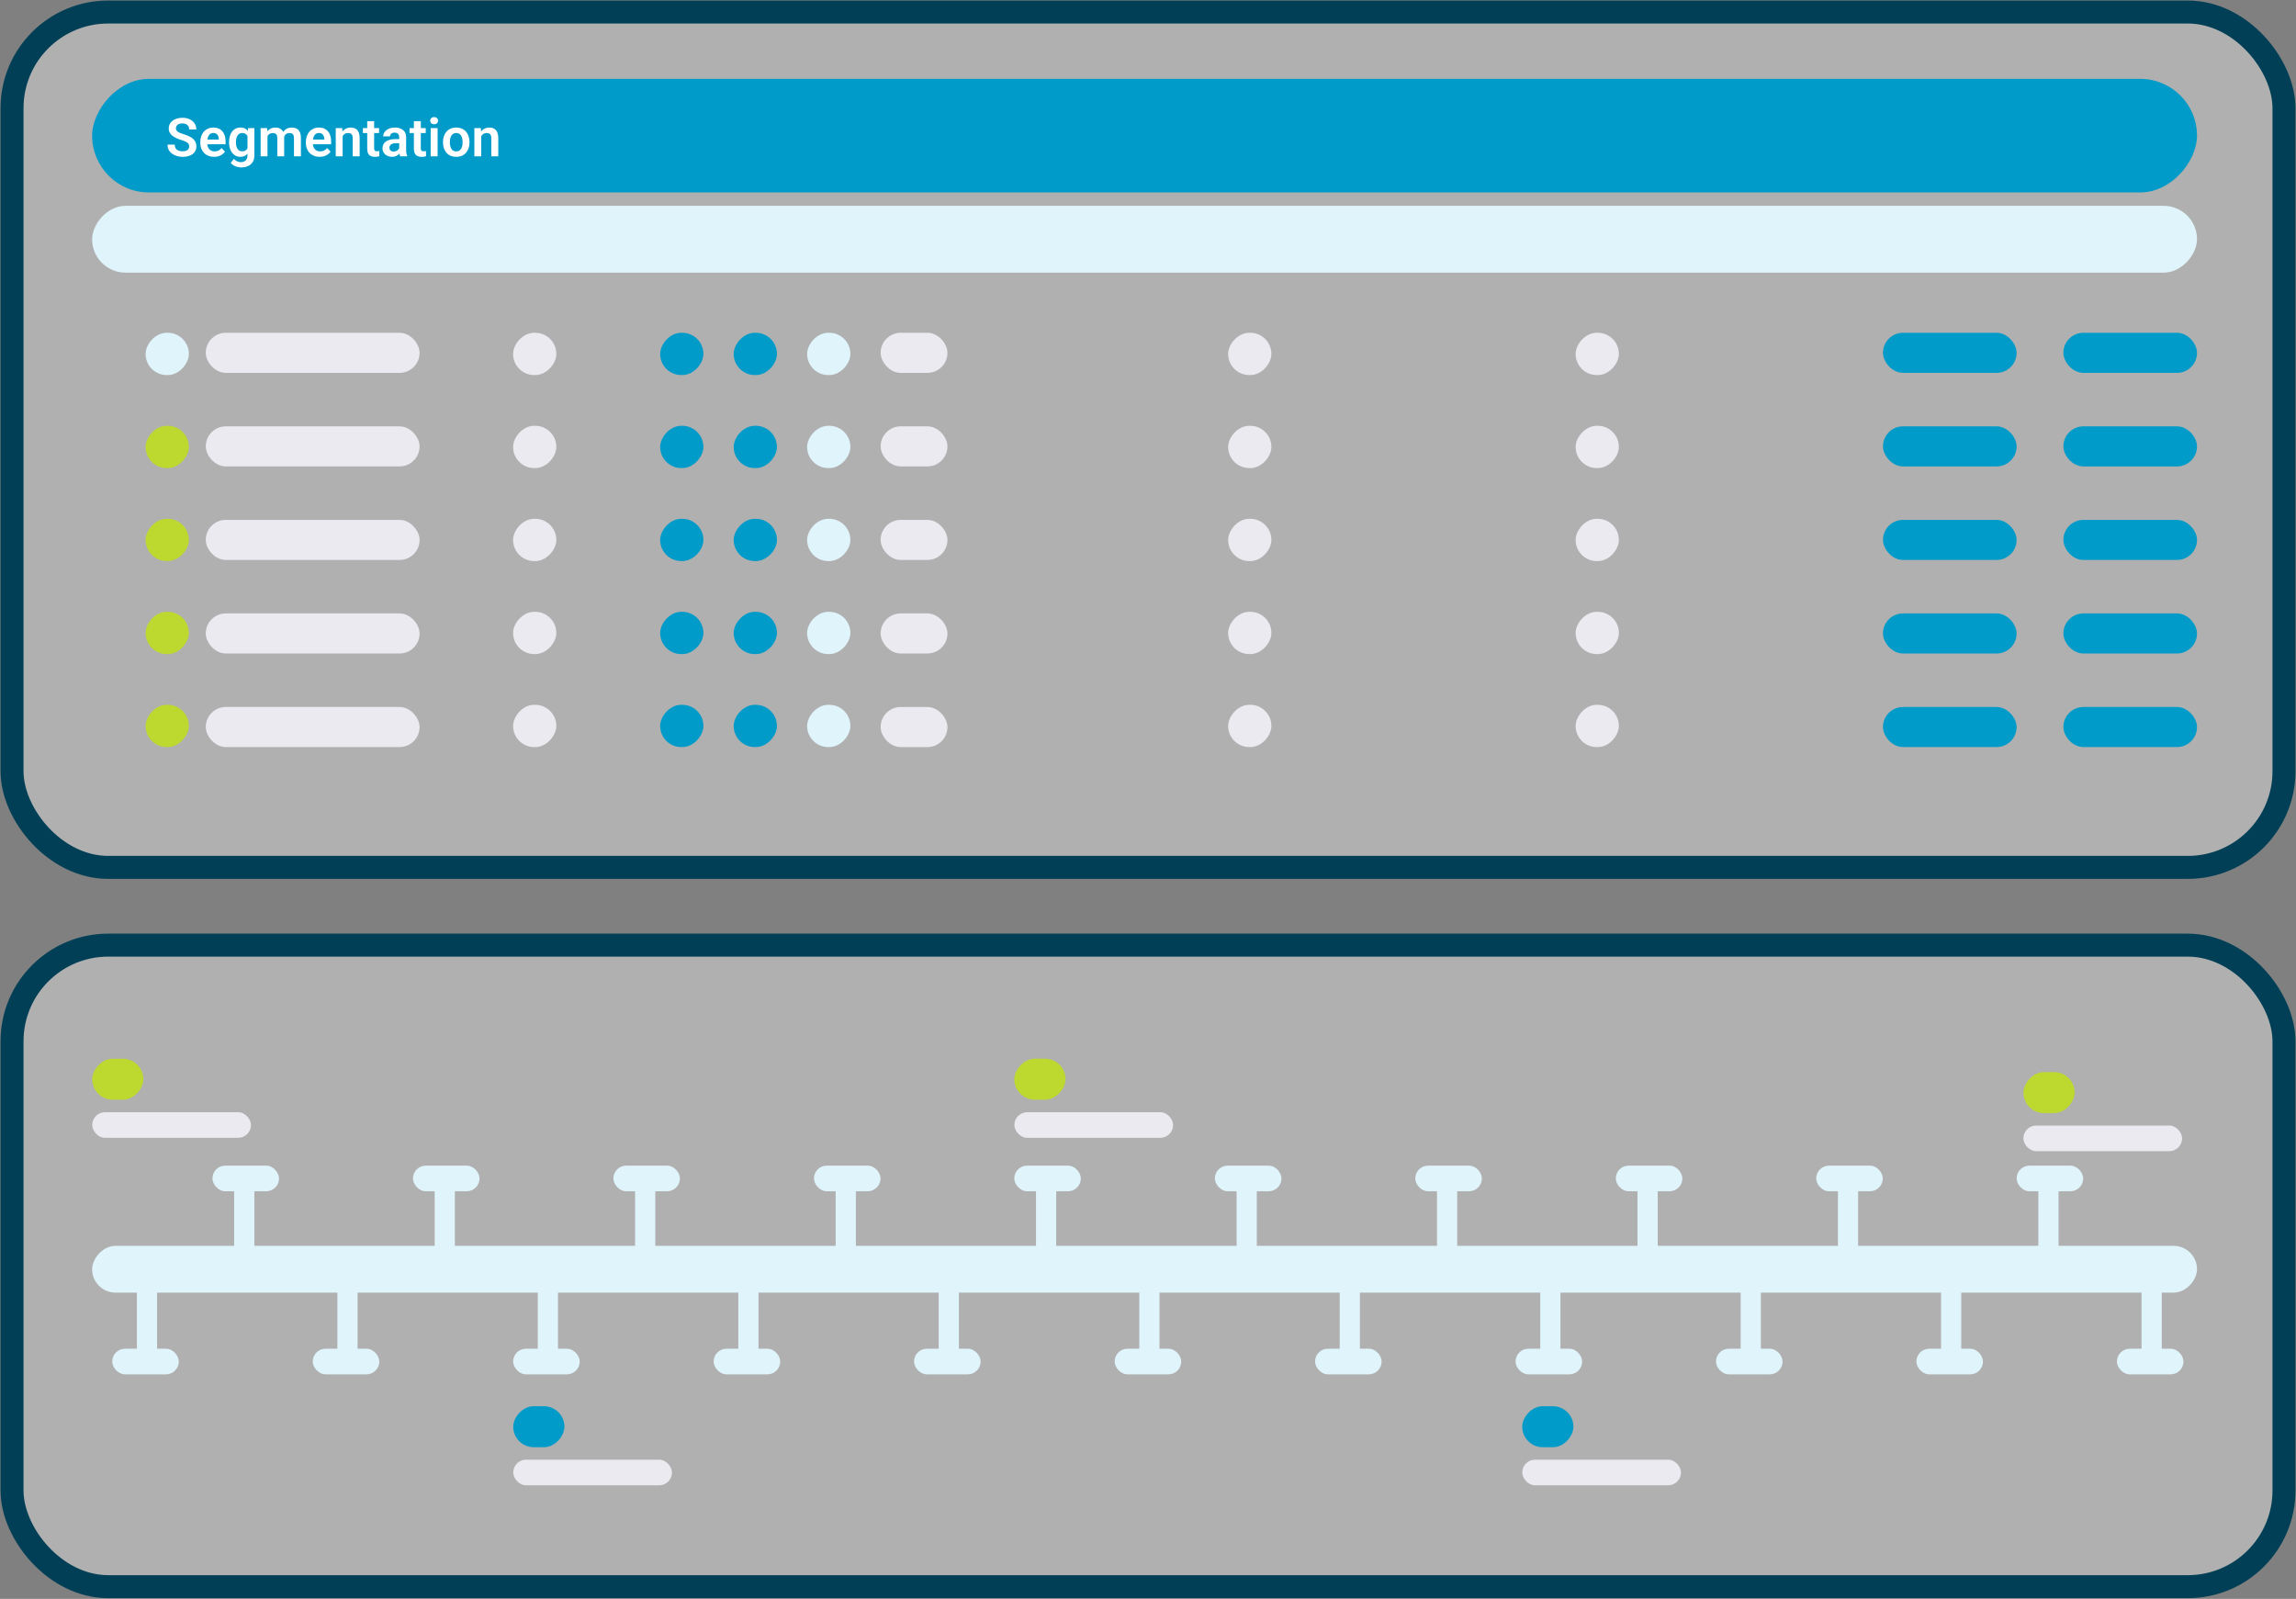 <svg width="191" height="133" viewBox="0 0 191 133" fill="none" xmlns="http://www.w3.org/2000/svg">
<rect x="0" y="0" width="191" height="133" fill="#808080" stroke="none"/>
<rect x="1" y="1" width="189" height="71.153" rx="8" fill="white" fill-opacity="0.38" stroke="#013F56" stroke-width="1.912"/>
<rect x="17.117" y="27.682" width="17.788" height="3.335" rx="1.668" fill="#EAEAF0"/>
<rect x="171.648" y="27.682" width="11.118" height="3.335" rx="1.668" fill="#009BC9"/>
<rect x="156.641" y="27.682" width="11.118" height="3.335" rx="1.668" fill="#009BC9"/>
<rect width="3.599" height="3.517" rx="1.758" transform="matrix(-1 7.18758e-08 -1.74438e-08 1 15.711 27.682)" fill="#E0F4FC"/>
<rect width="3.599" height="3.517" rx="1.758" transform="matrix(-1 7.18758e-08 -1.74438e-08 1 46.281 27.682)" fill="#EAEAF0"/>
<rect width="3.599" height="3.517" rx="1.758" transform="matrix(-1 7.18758e-08 -1.74438e-08 1 105.766 27.682)" fill="#EAEAF0"/>
<rect width="3.599" height="3.517" rx="1.758" transform="matrix(-1 7.18758e-08 -1.74438e-08 1 134.672 27.682)" fill="#EAEAF0"/>
<rect x="17.117" y="35.465" width="17.788" height="3.335" rx="1.668" fill="#EAEAF0"/>
<rect x="171.648" y="35.465" width="11.118" height="3.335" rx="1.668" fill="#009BC9"/>
<rect x="156.641" y="35.465" width="11.118" height="3.335" rx="1.668" fill="#009BC9"/>
<rect width="3.599" height="3.517" rx="1.758" transform="matrix(-1 7.18758e-08 -1.74438e-08 1 15.711 35.42)" fill="#BDD82F"/>
<rect width="3.599" height="3.517" rx="1.758" transform="matrix(-1 7.18758e-08 -1.74438e-08 1 46.281 35.42)" fill="#EAEAF0"/>
<rect width="3.599" height="3.517" rx="1.758" transform="matrix(-1 7.18758e-08 -1.74438e-08 1 105.766 35.42)" fill="#EAEAF0"/>
<rect width="3.599" height="3.517" rx="1.758" transform="matrix(-1 7.18758e-08 -1.74438e-08 1 134.672 35.42)" fill="#EAEAF0"/>
<rect x="17.117" y="43.246" width="17.788" height="3.335" rx="1.668" fill="#EAEAF0"/>
<rect x="171.648" y="43.246" width="11.118" height="3.335" rx="1.668" fill="#009BC9"/>
<rect x="156.641" y="43.246" width="11.118" height="3.335" rx="1.668" fill="#009BC9"/>
<rect width="3.599" height="3.517" rx="1.758" transform="matrix(-1 7.18758e-08 -1.74438e-08 1 15.711 43.156)" fill="#BDD82F"/>
<rect width="3.599" height="3.517" rx="1.758" transform="matrix(-1 7.18758e-08 -1.74438e-08 1 46.281 43.156)" fill="#EAEAF0"/>
<rect width="3.599" height="3.517" rx="1.758" transform="matrix(-1 7.18758e-08 -1.74438e-08 1 105.766 43.156)" fill="#EAEAF0"/>
<rect width="3.599" height="3.517" rx="1.758" transform="matrix(-1 7.18758e-08 -1.74438e-08 1 134.672 43.156)" fill="#EAEAF0"/>
<rect x="17.117" y="51.027" width="17.788" height="3.335" rx="1.668" fill="#EAEAF0"/>
<rect x="171.648" y="51.027" width="11.118" height="3.335" rx="1.668" fill="#009BC9"/>
<rect x="156.641" y="51.027" width="11.118" height="3.335" rx="1.668" fill="#009BC9"/>
<rect width="3.599" height="3.517" rx="1.758" transform="matrix(-1 7.18758e-08 -1.74438e-08 1 15.711 50.893)" fill="#BDD82F"/>
<rect width="3.599" height="3.517" rx="1.758" transform="matrix(-1 7.18758e-08 -1.74438e-08 1 46.281 50.893)" fill="#EAEAF0"/>
<rect width="3.599" height="3.517" rx="1.758" transform="matrix(-1 7.18758e-08 -1.74438e-08 1 105.766 50.893)" fill="#EAEAF0"/>
<rect width="3.599" height="3.517" rx="1.758" transform="matrix(-1 7.18758e-08 -1.74438e-08 1 134.672 50.893)" fill="#EAEAF0"/>
<rect x="17.117" y="58.81" width="17.788" height="3.335" rx="1.668" fill="#EAEAF0"/>
<rect x="171.648" y="58.81" width="11.118" height="3.335" rx="1.668" fill="#009BC9"/>
<rect x="156.641" y="58.81" width="11.118" height="3.335" rx="1.668" fill="#009BC9"/>
<rect width="3.599" height="3.517" rx="1.758" transform="matrix(-1 7.18758e-08 -1.74438e-08 1 15.711 58.629)" fill="#BDD82F"/>
<rect width="3.599" height="3.517" rx="1.758" transform="matrix(-1 7.18758e-08 -1.74438e-08 1 46.281 58.629)" fill="#EAEAF0"/>
<rect width="3.599" height="3.517" rx="1.758" transform="matrix(-1 7.18758e-08 -1.74438e-08 1 105.766 58.629)" fill="#EAEAF0"/>
<rect width="3.599" height="3.517" rx="1.758" transform="matrix(-1 7.18758e-08 -1.74438e-08 1 134.672 58.629)" fill="#EAEAF0"/>
<rect x="73.258" y="27.682" width="5.559" height="3.335" rx="1.668" fill="#EAEAF0"/>
<rect x="73.258" y="35.465" width="5.559" height="3.335" rx="1.668" fill="#EAEAF0"/>
<rect x="73.258" y="43.246" width="5.559" height="3.335" rx="1.668" fill="#EAEAF0"/>
<rect x="73.258" y="51.027" width="5.559" height="3.335" rx="1.668" fill="#EAEAF0"/>
<rect x="73.258" y="58.812" width="5.559" height="3.335" rx="1.668" fill="#EAEAF0"/>
<rect width="3.599" height="3.517" rx="1.758" transform="matrix(-1 7.18758e-08 -1.74438e-08 1 70.742 27.682)" fill="#E0F4FC"/>
<rect width="3.599" height="3.517" rx="1.758" transform="matrix(-1 7.18758e-08 -1.74438e-08 1 64.633 27.682)" fill="#009BC9"/>
<rect width="3.599" height="3.517" rx="1.758" transform="matrix(-1 7.18758e-08 -1.74438e-08 1 58.516 27.682)" fill="#009BC9"/>
<rect width="3.599" height="3.517" rx="1.758" transform="matrix(-1 7.18758e-08 -1.74438e-08 1 70.742 35.42)" fill="#E0F4FC"/>
<rect width="3.599" height="3.517" rx="1.758" transform="matrix(-1 7.18758e-08 -1.74438e-08 1 64.633 35.42)" fill="#009BC9"/>
<rect width="3.599" height="3.517" rx="1.758" transform="matrix(-1 7.18758e-08 -1.74438e-08 1 58.516 35.42)" fill="#009BC9"/>
<rect width="3.599" height="3.517" rx="1.758" transform="matrix(-1 7.18758e-08 -1.74438e-08 1 70.742 43.156)" fill="#E0F4FC"/>
<rect width="3.599" height="3.517" rx="1.758" transform="matrix(-1 7.18758e-08 -1.74438e-08 1 64.633 43.156)" fill="#009BC9"/>
<rect width="3.599" height="3.517" rx="1.758" transform="matrix(-1 7.18758e-08 -1.74438e-08 1 58.516 43.156)" fill="#009BC9"/>
<rect width="3.599" height="3.517" rx="1.758" transform="matrix(-1 7.18758e-08 -1.74438e-08 1 70.742 50.893)" fill="#E0F4FC"/>
<rect width="3.599" height="3.517" rx="1.758" transform="matrix(-1 7.18758e-08 -1.74438e-08 1 64.633 50.893)" fill="#009BC9"/>
<rect width="3.599" height="3.517" rx="1.758" transform="matrix(-1 7.18758e-08 -1.74438e-08 1 58.516 50.893)" fill="#009BC9"/>
<rect width="3.599" height="3.517" rx="1.758" transform="matrix(-1 7.18758e-08 -1.74438e-08 1 70.742 58.629)" fill="#E0F4FC"/>
<rect width="3.599" height="3.517" rx="1.758" transform="matrix(-1 7.18758e-08 -1.74438e-08 1 64.633 58.629)" fill="#009BC9"/>
<rect width="3.599" height="3.517" rx="1.758" transform="matrix(-1 7.18758e-08 -1.74438e-08 1 58.516 58.629)" fill="#009BC9"/>
<rect width="175.103" height="9.45" rx="4.725" transform="matrix(-1 -8.16227e-09 1.00364e-08 1 182.766 6.559)" fill="#009BC9"/>
<rect width="175.103" height="5.559" rx="2.779" transform="matrix(-1 -8.16227e-09 1.00364e-08 1 182.766 17.121)" fill="#E0F4FC"/>
<path d="M40.034 11.154V13.002H39.461V10.653H39.999L40.034 11.154ZM39.943 11.743H39.774C39.775 11.572 39.798 11.417 39.843 11.278C39.888 11.139 39.951 11.02 40.032 10.92C40.114 10.82 40.212 10.743 40.325 10.69C40.438 10.636 40.564 10.609 40.703 10.609C40.816 10.609 40.918 10.625 41.009 10.657C41.1 10.689 41.178 10.74 41.244 10.809C41.31 10.879 41.361 10.97 41.396 11.083C41.432 11.194 41.45 11.332 41.45 11.495V13.002H40.872V11.491C40.872 11.384 40.856 11.299 40.825 11.237C40.794 11.175 40.749 11.13 40.69 11.104C40.632 11.078 40.56 11.065 40.475 11.065C40.387 11.065 40.309 11.084 40.243 11.12C40.178 11.154 40.123 11.203 40.078 11.265C40.034 11.327 40.001 11.399 39.978 11.48C39.955 11.561 39.943 11.649 39.943 11.743Z" fill="white"/>
<path d="M36.852 11.851V11.806C36.852 11.634 36.876 11.475 36.925 11.33C36.975 11.184 37.046 11.057 37.14 10.95C37.234 10.843 37.349 10.76 37.486 10.701C37.622 10.64 37.777 10.609 37.95 10.609C38.127 10.609 38.283 10.64 38.419 10.701C38.557 10.76 38.673 10.843 38.767 10.95C38.861 11.057 38.932 11.184 38.982 11.33C39.031 11.475 39.056 11.634 39.056 11.806V11.851C39.056 12.022 39.031 12.181 38.982 12.327C38.932 12.472 38.861 12.598 38.767 12.707C38.673 12.814 38.558 12.897 38.422 12.957C38.285 13.016 38.13 13.046 37.955 13.046C37.781 13.046 37.625 13.016 37.488 12.957C37.35 12.897 37.234 12.814 37.14 12.707C37.046 12.598 36.975 12.472 36.925 12.327C36.876 12.181 36.852 12.022 36.852 11.851ZM37.425 11.806V11.851C37.425 11.954 37.435 12.05 37.455 12.14C37.475 12.23 37.507 12.309 37.549 12.377C37.591 12.445 37.645 12.498 37.711 12.538C37.779 12.575 37.861 12.594 37.955 12.594C38.047 12.594 38.127 12.575 38.194 12.538C38.26 12.498 38.314 12.445 38.356 12.377C38.4 12.309 38.432 12.23 38.452 12.14C38.472 12.05 38.482 11.954 38.482 11.851V11.806C38.482 11.704 38.472 11.61 38.452 11.521C38.432 11.432 38.4 11.353 38.356 11.285C38.314 11.215 38.259 11.161 38.191 11.122C38.125 11.081 38.044 11.061 37.95 11.061C37.858 11.061 37.778 11.081 37.711 11.122C37.645 11.161 37.591 11.215 37.549 11.285C37.507 11.353 37.475 11.432 37.455 11.521C37.435 11.61 37.425 11.704 37.425 11.806Z" fill="white"/>
<path d="M36.404 10.654V13.004H35.828V10.654H36.404ZM35.789 10.04C35.789 9.954 35.818 9.883 35.876 9.827C35.935 9.77 36.015 9.742 36.115 9.742C36.215 9.742 36.294 9.77 36.352 9.827C36.411 9.883 36.441 9.954 36.441 10.04C36.441 10.124 36.411 10.194 36.352 10.25C36.294 10.307 36.215 10.335 36.115 10.335C36.015 10.335 35.935 10.307 35.876 10.25C35.818 10.194 35.789 10.124 35.789 10.04Z" fill="white"/>
<path d="M35.417 10.656V11.068H34.07V10.656H35.417ZM34.431 10.078H35.006V12.328C35.006 12.397 35.016 12.451 35.034 12.488C35.053 12.526 35.081 12.551 35.119 12.564C35.157 12.577 35.202 12.584 35.254 12.584C35.291 12.584 35.326 12.582 35.358 12.577C35.39 12.573 35.417 12.569 35.438 12.564L35.441 12.994C35.393 13.01 35.338 13.023 35.278 13.033C35.218 13.044 35.151 13.049 35.076 13.049C34.947 13.049 34.834 13.027 34.737 12.983C34.64 12.939 34.565 12.867 34.511 12.768C34.458 12.669 34.431 12.537 34.431 12.373V10.078Z" fill="white"/>
<path d="M33.208 12.503V11.419C33.208 11.34 33.194 11.271 33.167 11.213C33.139 11.155 33.097 11.11 33.041 11.078C32.984 11.047 32.913 11.031 32.826 11.031C32.749 11.031 32.682 11.044 32.624 11.07C32.567 11.096 32.524 11.133 32.493 11.181C32.463 11.227 32.448 11.28 32.448 11.341H31.872C31.872 11.244 31.896 11.152 31.942 11.065C31.988 10.977 32.054 10.899 32.139 10.831C32.226 10.761 32.33 10.707 32.45 10.668C32.572 10.629 32.708 10.609 32.858 10.609C33.036 10.609 33.195 10.64 33.334 10.701C33.474 10.76 33.584 10.85 33.664 10.97C33.745 11.09 33.785 11.241 33.785 11.424V12.449C33.785 12.566 33.793 12.666 33.807 12.75C33.823 12.833 33.846 12.905 33.877 12.965V13.002H33.292C33.265 12.943 33.244 12.868 33.23 12.776C33.215 12.684 33.208 12.593 33.208 12.503ZM33.288 11.571L33.292 11.912H32.93C32.84 11.912 32.761 11.922 32.693 11.941C32.625 11.958 32.569 11.984 32.526 12.019C32.483 12.052 32.45 12.092 32.428 12.14C32.407 12.187 32.396 12.239 32.396 12.299C32.396 12.357 32.409 12.409 32.435 12.455C32.462 12.501 32.501 12.538 32.552 12.566C32.604 12.592 32.665 12.605 32.734 12.605C32.836 12.605 32.924 12.585 32.999 12.544C33.075 12.502 33.133 12.451 33.175 12.392C33.217 12.333 33.24 12.276 33.243 12.223L33.408 12.47C33.387 12.53 33.357 12.593 33.316 12.659C33.276 12.726 33.224 12.788 33.16 12.846C33.096 12.904 33.02 12.952 32.93 12.989C32.84 13.027 32.736 13.046 32.617 13.046C32.465 13.046 32.329 13.015 32.209 12.954C32.089 12.894 31.994 12.81 31.924 12.705C31.855 12.599 31.82 12.479 31.82 12.344C31.82 12.22 31.843 12.11 31.89 12.014C31.936 11.919 32.005 11.838 32.096 11.773C32.187 11.707 32.3 11.657 32.435 11.623C32.571 11.589 32.727 11.571 32.902 11.571H33.288Z" fill="white"/>
<path d="M31.534 10.656V11.068H30.188V10.656H31.534ZM30.548 10.078H31.123V12.328C31.123 12.397 31.133 12.451 31.152 12.488C31.17 12.526 31.199 12.551 31.236 12.564C31.274 12.577 31.319 12.584 31.371 12.584C31.409 12.584 31.443 12.582 31.475 12.577C31.507 12.573 31.534 12.569 31.555 12.564L31.558 12.994C31.51 13.01 31.456 13.023 31.395 13.033C31.335 13.044 31.268 13.049 31.193 13.049C31.064 13.049 30.951 13.027 30.854 12.983C30.757 12.939 30.682 12.867 30.628 12.768C30.575 12.669 30.548 12.537 30.548 12.373V10.078Z" fill="white"/>
<path d="M28.503 11.154V13.002H27.93V10.653H28.468L28.503 11.154ZM28.412 11.743H28.242C28.244 11.572 28.267 11.417 28.312 11.278C28.357 11.139 28.42 11.02 28.501 10.92C28.583 10.82 28.681 10.743 28.794 10.69C28.907 10.636 29.033 10.609 29.172 10.609C29.285 10.609 29.387 10.625 29.478 10.657C29.569 10.689 29.647 10.74 29.712 10.809C29.779 10.879 29.83 10.97 29.864 11.083C29.901 11.194 29.919 11.332 29.919 11.495V13.002H29.341V11.491C29.341 11.384 29.325 11.299 29.293 11.237C29.263 11.175 29.218 11.13 29.159 11.104C29.101 11.078 29.029 11.065 28.944 11.065C28.855 11.065 28.778 11.084 28.711 11.12C28.646 11.154 28.591 11.203 28.546 11.265C28.503 11.327 28.47 11.399 28.447 11.48C28.423 11.561 28.412 11.649 28.412 11.743Z" fill="white"/>
<path d="M26.594 13.046C26.416 13.046 26.256 13.017 26.114 12.959C25.972 12.901 25.851 12.821 25.752 12.718C25.653 12.614 25.577 12.493 25.523 12.355C25.471 12.216 25.445 12.067 25.445 11.908V11.821C25.445 11.64 25.471 11.476 25.523 11.328C25.576 11.179 25.649 11.051 25.745 10.944C25.84 10.837 25.955 10.754 26.088 10.696C26.221 10.638 26.368 10.609 26.529 10.609C26.695 10.609 26.842 10.638 26.97 10.694C27.097 10.749 27.203 10.827 27.289 10.929C27.374 11.03 27.439 11.152 27.482 11.293C27.526 11.434 27.547 11.589 27.547 11.76V12.001H25.706V11.606H26.983V11.563C26.98 11.471 26.962 11.388 26.931 11.313C26.899 11.236 26.849 11.175 26.783 11.13C26.716 11.084 26.63 11.061 26.524 11.061C26.439 11.061 26.364 11.08 26.301 11.117C26.239 11.154 26.186 11.206 26.145 11.274C26.104 11.34 26.074 11.42 26.053 11.513C26.033 11.605 26.023 11.708 26.023 11.821V11.908C26.023 12.006 26.036 12.098 26.062 12.181C26.09 12.265 26.129 12.338 26.181 12.401C26.235 12.462 26.299 12.509 26.372 12.544C26.448 12.577 26.533 12.594 26.629 12.594C26.749 12.594 26.858 12.571 26.954 12.525C27.053 12.477 27.138 12.407 27.211 12.314L27.5 12.614C27.45 12.686 27.384 12.755 27.3 12.822C27.217 12.889 27.117 12.943 27 12.985C26.883 13.025 26.747 13.046 26.594 13.046Z" fill="white"/>
<path d="M22.253 11.135V13.002H21.68V10.653H22.22L22.253 11.135ZM22.168 11.743H21.992C21.992 11.579 22.012 11.429 22.051 11.291C22.091 11.154 22.151 11.034 22.229 10.933C22.307 10.83 22.404 10.751 22.518 10.694C22.634 10.638 22.768 10.609 22.92 10.609C23.025 10.609 23.122 10.625 23.21 10.657C23.299 10.688 23.375 10.736 23.439 10.803C23.504 10.868 23.554 10.953 23.588 11.059C23.623 11.163 23.64 11.288 23.64 11.434V13.002H23.067V11.493C23.067 11.383 23.051 11.297 23.02 11.235C22.989 11.172 22.945 11.129 22.887 11.104C22.829 11.078 22.76 11.065 22.678 11.065C22.589 11.065 22.511 11.084 22.446 11.12C22.383 11.154 22.33 11.203 22.288 11.265C22.247 11.327 22.217 11.399 22.197 11.48C22.178 11.561 22.168 11.649 22.168 11.743ZM23.597 11.636L23.36 11.68C23.362 11.532 23.382 11.394 23.421 11.265C23.46 11.135 23.517 11.021 23.593 10.924C23.669 10.826 23.764 10.749 23.877 10.694C23.991 10.638 24.123 10.609 24.272 10.609C24.388 10.609 24.492 10.626 24.585 10.659C24.679 10.691 24.759 10.743 24.826 10.813C24.893 10.883 24.943 10.973 24.978 11.085C25.014 11.196 25.032 11.332 25.032 11.493V13.002H24.455V11.491C24.455 11.377 24.439 11.289 24.407 11.228C24.377 11.167 24.332 11.125 24.274 11.102C24.217 11.078 24.149 11.065 24.07 11.065C23.991 11.065 23.921 11.081 23.862 11.111C23.804 11.14 23.755 11.181 23.714 11.233C23.675 11.285 23.645 11.345 23.625 11.415C23.607 11.483 23.597 11.557 23.597 11.636Z" fill="white"/>
<path d="M20.642 10.653H21.163V12.931C21.163 13.143 21.117 13.324 21.024 13.471C20.933 13.62 20.805 13.733 20.64 13.81C20.475 13.888 20.283 13.927 20.064 13.927C19.97 13.927 19.868 13.914 19.758 13.888C19.65 13.862 19.545 13.821 19.443 13.764C19.343 13.709 19.26 13.638 19.194 13.55L19.452 13.211C19.53 13.302 19.619 13.371 19.717 13.417C19.815 13.465 19.922 13.489 20.036 13.489C20.152 13.489 20.25 13.467 20.331 13.424C20.414 13.382 20.477 13.319 20.52 13.237C20.565 13.156 20.588 13.056 20.588 12.937V11.189L20.642 10.653ZM19.055 11.856V11.81C19.055 11.631 19.076 11.468 19.12 11.322C19.163 11.174 19.226 11.047 19.307 10.942C19.389 10.836 19.488 10.754 19.604 10.696C19.721 10.638 19.853 10.609 19.999 10.609C20.154 10.609 20.284 10.638 20.39 10.694C20.497 10.751 20.585 10.831 20.655 10.935C20.726 11.039 20.781 11.163 20.82 11.306C20.861 11.448 20.892 11.605 20.913 11.775V11.899C20.893 12.066 20.861 12.218 20.816 12.357C20.772 12.496 20.714 12.618 20.642 12.722C20.57 12.825 20.48 12.905 20.373 12.961C20.266 13.018 20.14 13.046 19.995 13.046C19.85 13.046 19.72 13.016 19.604 12.957C19.488 12.897 19.389 12.814 19.307 12.707C19.226 12.6 19.163 12.474 19.12 12.329C19.076 12.184 19.055 12.027 19.055 11.856ZM19.628 11.81V11.856C19.628 11.957 19.638 12.052 19.658 12.14C19.679 12.229 19.71 12.307 19.752 12.375C19.794 12.441 19.846 12.493 19.91 12.531C19.974 12.569 20.05 12.588 20.138 12.588C20.257 12.588 20.354 12.563 20.429 12.514C20.506 12.463 20.564 12.394 20.603 12.307C20.643 12.219 20.669 12.12 20.681 12.01V11.669C20.674 11.582 20.658 11.502 20.633 11.428C20.61 11.354 20.578 11.29 20.536 11.237C20.494 11.183 20.44 11.141 20.375 11.111C20.31 11.081 20.232 11.065 20.143 11.065C20.056 11.065 19.98 11.085 19.915 11.124C19.849 11.162 19.796 11.214 19.754 11.283C19.712 11.351 19.68 11.429 19.658 11.519C19.638 11.609 19.628 11.706 19.628 11.81Z" fill="white"/>
<path d="M17.813 13.046C17.635 13.046 17.475 13.017 17.333 12.959C17.191 12.901 17.07 12.821 16.97 12.718C16.872 12.614 16.796 12.493 16.742 12.355C16.69 12.216 16.664 12.067 16.664 11.908V11.821C16.664 11.64 16.69 11.476 16.742 11.328C16.794 11.179 16.868 11.051 16.964 10.944C17.059 10.837 17.174 10.754 17.307 10.696C17.44 10.638 17.587 10.609 17.748 10.609C17.914 10.609 18.061 10.638 18.188 10.694C18.316 10.749 18.422 10.827 18.508 10.929C18.593 11.03 18.657 11.152 18.701 11.293C18.744 11.434 18.766 11.589 18.766 11.76V12.001H16.925V11.606H18.201V11.563C18.198 11.471 18.181 11.388 18.149 11.313C18.117 11.236 18.068 11.175 18.002 11.13C17.935 11.084 17.849 11.061 17.743 11.061C17.658 11.061 17.583 11.08 17.52 11.117C17.457 11.154 17.405 11.206 17.363 11.274C17.323 11.34 17.292 11.42 17.272 11.513C17.252 11.605 17.242 11.708 17.242 11.821V11.908C17.242 12.006 17.255 12.098 17.281 12.181C17.308 12.265 17.348 12.338 17.4 12.401C17.454 12.462 17.517 12.509 17.591 12.544C17.666 12.577 17.752 12.594 17.848 12.594C17.968 12.594 18.076 12.571 18.173 12.525C18.272 12.477 18.357 12.407 18.429 12.314L18.718 12.614C18.669 12.686 18.602 12.755 18.518 12.822C18.436 12.889 18.336 12.943 18.219 12.985C18.102 13.025 17.966 13.046 17.813 13.046Z" fill="white"/>
<path d="M15.738 12.183C15.738 12.122 15.728 12.068 15.709 12.02C15.692 11.971 15.659 11.927 15.612 11.888C15.565 11.847 15.499 11.808 15.414 11.771C15.33 11.731 15.222 11.691 15.088 11.649C14.941 11.603 14.803 11.55 14.676 11.492C14.548 11.435 14.436 11.367 14.339 11.291C14.244 11.214 14.169 11.126 14.116 11.026C14.062 10.924 14.035 10.807 14.035 10.674C14.035 10.544 14.063 10.425 14.118 10.318C14.174 10.211 14.254 10.119 14.357 10.042C14.459 9.964 14.58 9.904 14.719 9.862C14.86 9.82 15.014 9.799 15.184 9.799C15.418 9.799 15.621 9.842 15.792 9.927C15.964 10.012 16.097 10.128 16.191 10.274C16.285 10.421 16.333 10.585 16.333 10.767H15.738C15.738 10.669 15.717 10.582 15.675 10.507C15.634 10.431 15.572 10.372 15.488 10.329C15.405 10.285 15.301 10.264 15.175 10.264C15.054 10.264 14.952 10.282 14.871 10.318C14.792 10.354 14.732 10.403 14.691 10.466C14.652 10.528 14.632 10.597 14.632 10.674C14.632 10.732 14.646 10.784 14.674 10.83C14.701 10.875 14.742 10.918 14.797 10.958C14.852 10.997 14.92 11.034 15.002 11.069C15.084 11.102 15.18 11.136 15.288 11.169C15.462 11.221 15.614 11.279 15.744 11.343C15.876 11.406 15.985 11.479 16.072 11.56C16.16 11.641 16.226 11.732 16.27 11.833C16.314 11.935 16.337 12.05 16.337 12.179C16.337 12.315 16.31 12.436 16.257 12.543C16.203 12.651 16.126 12.742 16.026 12.817C15.927 12.892 15.806 12.95 15.666 12.989C15.527 13.028 15.371 13.047 15.199 13.047C15.046 13.047 14.894 13.027 14.743 12.986C14.594 12.944 14.459 12.882 14.337 12.8C14.215 12.716 14.118 12.61 14.046 12.483C13.974 12.354 13.938 12.203 13.938 12.031H14.537C14.537 12.131 14.553 12.216 14.585 12.287C14.618 12.357 14.664 12.414 14.724 12.459C14.784 12.502 14.855 12.534 14.936 12.554C15.017 12.575 15.105 12.585 15.199 12.585C15.321 12.585 15.421 12.568 15.499 12.535C15.578 12.5 15.638 12.452 15.677 12.392C15.717 12.331 15.738 12.261 15.738 12.183Z" fill="white"/>
<rect x="1" y="78.621" width="189" height="53.365" rx="8" fill="white" fill-opacity="0.38" stroke="#013F56" stroke-width="1.912"/>
<rect width="175.103" height="3.891" rx="1.946" transform="matrix(-1 -8.16227e-09 1.00364e-08 1 182.766 103.635)" fill="#E0F4FC"/>
<path d="M12.227 107.527L12.227 113.086" stroke="#E0F4FC" stroke-width="1.681" stroke-linecap="round"/>
<rect x="9.336" y="112.193" width="5.538" height="2.13" rx="1.065" fill="#E0F4FC"/>
<path d="M28.906 107.527L28.906 113.086" stroke="#E0F4FC" stroke-width="1.681" stroke-linecap="round"/>
<rect x="26.016" y="112.193" width="5.538" height="2.13" rx="1.065" fill="#E0F4FC"/>
<path d="M170.406 103.76L170.406 98.201" stroke="#E0F4FC" stroke-width="1.681" stroke-linecap="round"/>
<rect x="173.297" y="99.094" width="5.538" height="2.13" rx="1.065" transform="rotate(180 173.297 99.094)" fill="#E0F4FC"/>
<path d="M45.578 107.527L45.578 113.086" stroke="#E0F4FC" stroke-width="1.681" stroke-linecap="round"/>
<rect x="42.688" y="112.193" width="5.538" height="2.13" rx="1.065" fill="#E0F4FC"/>
<path d="M153.734 103.76L153.734 98.201" stroke="#E0F4FC" stroke-width="1.681" stroke-linecap="round"/>
<rect x="156.625" y="99.094" width="5.538" height="2.13" rx="1.065" transform="rotate(180 156.625 99.094)" fill="#E0F4FC"/>
<path d="M62.258 107.527L62.258 113.086" stroke="#E0F4FC" stroke-width="1.681" stroke-linecap="round"/>
<rect x="59.367" y="112.193" width="5.538" height="2.13" rx="1.065" fill="#E0F4FC"/>
<path d="M137.062 103.76L137.062 98.201" stroke="#E0F4FC" stroke-width="1.681" stroke-linecap="round"/>
<rect x="139.953" y="99.094" width="5.538" height="2.13" rx="1.065" transform="rotate(180 139.953 99.094)" fill="#E0F4FC"/>
<path d="M78.93 107.527L78.93 113.086" stroke="#E0F4FC" stroke-width="1.681" stroke-linecap="round"/>
<rect x="76.039" y="112.193" width="5.538" height="2.13" rx="1.065" fill="#E0F4FC"/>
<path d="M120.383 103.76L120.383 98.201" stroke="#E0F4FC" stroke-width="1.681" stroke-linecap="round"/>
<rect x="123.273" y="99.094" width="5.538" height="2.13" rx="1.065" transform="rotate(180 123.273 99.094)" fill="#E0F4FC"/>
<path d="M95.617 107.527L95.617 113.086" stroke="#E0F4FC" stroke-width="1.681" stroke-linecap="round"/>
<rect x="92.727" y="112.193" width="5.538" height="2.13" rx="1.065" fill="#E0F4FC"/>
<path d="M103.711 103.76L103.711 98.201" stroke="#E0F4FC" stroke-width="1.681" stroke-linecap="round"/>
<rect x="106.602" y="99.094" width="5.538" height="2.13" rx="1.065" transform="rotate(180 106.602 99.094)" fill="#E0F4FC"/>
<path d="M112.289 107.527L112.289 113.086" stroke="#E0F4FC" stroke-width="1.681" stroke-linecap="round"/>
<rect x="109.398" y="112.193" width="5.538" height="2.13" rx="1.065" fill="#E0F4FC"/>
<path d="M87.023 103.76L87.023 98.201" stroke="#E0F4FC" stroke-width="1.681" stroke-linecap="round"/>
<rect x="89.914" y="99.094" width="5.538" height="2.13" rx="1.065" transform="rotate(180 89.914 99.094)" fill="#E0F4FC"/>
<path d="M128.969 107.527L128.969 113.086" stroke="#E0F4FC" stroke-width="1.681" stroke-linecap="round"/>
<rect x="126.078" y="112.193" width="5.538" height="2.13" rx="1.065" fill="#E0F4FC"/>
<path d="M70.359 103.76L70.359 98.201" stroke="#E0F4FC" stroke-width="1.681" stroke-linecap="round"/>
<rect x="73.25" y="99.094" width="5.538" height="2.13" rx="1.065" transform="rotate(180 73.25 99.094)" fill="#E0F4FC"/>
<path d="M145.641 107.527L145.641 113.086" stroke="#E0F4FC" stroke-width="1.681" stroke-linecap="round"/>
<rect x="142.75" y="112.193" width="5.538" height="2.13" rx="1.065" fill="#E0F4FC"/>
<path d="M53.672 103.76L53.672 98.201" stroke="#E0F4FC" stroke-width="1.681" stroke-linecap="round"/>
<rect x="56.562" y="99.094" width="5.538" height="2.13" rx="1.065" transform="rotate(180 56.562 99.094)" fill="#E0F4FC"/>
<path d="M162.312 107.527L162.313 113.086" stroke="#E0F4FC" stroke-width="1.681" stroke-linecap="round"/>
<rect x="159.422" y="112.193" width="5.538" height="2.13" rx="1.065" fill="#E0F4FC"/>
<path d="M37 103.76L37 98.201" stroke="#E0F4FC" stroke-width="1.681" stroke-linecap="round"/>
<rect x="39.891" y="99.094" width="5.538" height="2.13" rx="1.065" transform="rotate(180 39.891 99.094)" fill="#E0F4FC"/>
<path d="M178.992 107.527L178.992 113.086" stroke="#E0F4FC" stroke-width="1.681" stroke-linecap="round"/>
<rect x="176.102" y="112.193" width="5.538" height="2.13" rx="1.065" fill="#E0F4FC"/>
<path d="M20.32 103.76L20.32 98.201" stroke="#E0F4FC" stroke-width="1.681" stroke-linecap="round"/>
<rect x="23.211" y="99.094" width="5.538" height="2.13" rx="1.065" transform="rotate(180 23.211 99.094)" fill="#E0F4FC"/>
<rect x="7.672" y="92.519" width="13.206" height="2.13" rx="1.065" fill="#EAEAF0"/>
<rect x="42.695" y="121.424" width="13.206" height="2.13" rx="1.065" fill="#EAEAF0"/>
<rect x="84.383" y="92.519" width="13.206" height="2.13" rx="1.065" fill="#EAEAF0"/>
<rect x="126.633" y="121.424" width="13.206" height="2.13" rx="1.065" fill="#EAEAF0"/>
<rect x="168.32" y="93.629" width="13.206" height="2.13" rx="1.065" fill="#EAEAF0"/>
<rect width="4.26" height="3.408" rx="1.704" transform="matrix(-1 5.25447e-08 -2.38614e-08 1 11.93 88.072)" fill="#BDD82F"/>
<rect width="4.26" height="3.408" rx="1.704" transform="matrix(-1 5.25447e-08 -2.38614e-08 1 46.953 116.977)" fill="#009BC9"/>
<rect width="4.26" height="3.408" rx="1.704" transform="matrix(-1 5.25447e-08 -2.38614e-08 1 88.641 88.07)" fill="#BDD82F"/>
<rect width="4.26" height="3.408" rx="1.704" transform="matrix(-1 5.25447e-08 -2.38614e-08 1 130.891 116.977)" fill="#009BC9"/>
<rect width="4.26" height="3.408" rx="1.704" transform="matrix(-1 5.25447e-08 -2.38614e-08 1 172.586 89.184)" fill="#BDD82F"/>
</svg>
